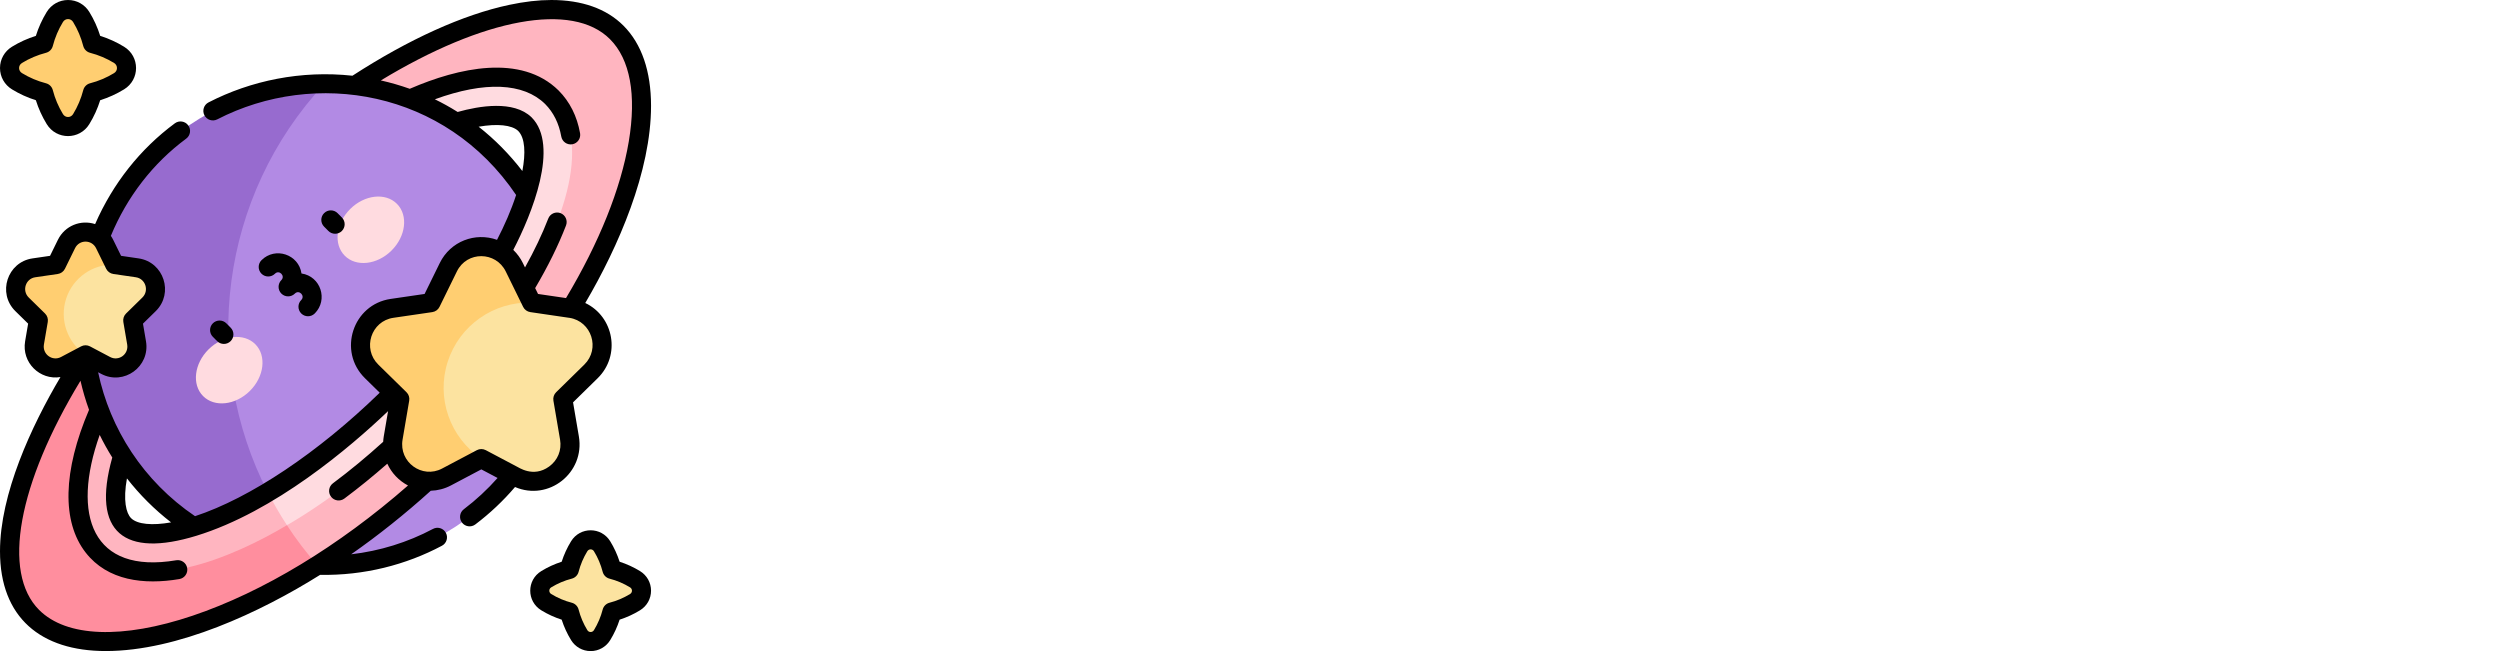 <svg width="192" height="50" viewBox="0 0 192 50" fill="none" xmlns="http://www.w3.org/2000/svg">
<g clip-path="url(#clip0_260_32001)">
<path d="M34.989 9.41V6.575H27.242C26.481 6.479 25.705 6.43 24.918 6.43L15.32 12.191V38.785L24.377 43.417C34.852 43.719 43.416 35.309 43.416 24.927C43.416 18.426 40.061 12.709 34.989 9.41Z" fill="#B28AE4"/>
<path d="M24.919 6.43C14.704 6.43 6.422 14.711 6.422 24.927C6.422 25.715 6.471 26.49 6.567 27.252V35.02H9.417C11.955 38.911 15.919 41.786 20.566 42.907V37.812C15.375 27.695 16.856 15.099 24.919 6.43Z" fill="#976BCF"/>
<path d="M47.361 2.489C43.874 -0.997 35.939 0.889 27.245 6.574C28.713 6.758 30.127 7.115 31.468 7.622H42.383V17.73L22.039 40.336V43.416H24.38C27.92 41.179 31.524 38.332 34.926 34.93C47.318 22.538 52.347 7.476 47.361 2.489Z" fill="#FFB5C0"/>
<path d="M42.381 7.473C40.093 5.218 36.034 5.578 31.466 7.623C32.71 8.094 33.89 8.695 34.99 9.41C36.516 8.942 39.151 8.427 40.304 9.532C41.396 10.625 41.162 13.457 39.693 16.904C36.355 24.736 28.07 33.339 20.566 37.811V40.338H22.035C35.094 32.777 48.592 13.73 42.381 7.473Z" fill="#FFDBE0"/>
<path d="M22.036 40.336L7.625 41.602V31.494C7.119 30.156 6.752 28.715 6.569 27.25C0.885 35.943 -1.001 43.877 2.485 47.363C6.103 50.981 15.023 49.327 24.38 43.415C23.536 42.453 22.769 41.46 22.036 40.336Z" fill="#FF8E9E"/>
<path d="M20.569 37.808C18.118 39.269 14.553 40.986 11.744 40.986C10.742 40.986 10.006 40.761 9.554 40.318C8.709 39.474 8.643 37.569 9.42 35.017C8.702 33.917 8.099 32.737 7.626 31.492C6.126 34.9 4.883 39.7 7.47 42.357C10.908 45.794 17.865 42.817 22.037 40.335C21.501 39.516 20.994 38.636 20.569 37.808Z" fill="#FFB5C0"/>
<path d="M7.105 7.106C7.834 6.919 8.521 6.624 9.147 6.241C9.909 5.774 9.909 4.681 9.147 4.215C8.521 3.831 7.834 3.537 7.105 3.349C6.917 2.62 6.623 1.933 6.24 1.306C5.773 0.544 4.68 0.544 4.214 1.306C3.83 1.933 3.536 2.62 3.348 3.349C2.619 3.537 1.933 3.831 1.306 4.215C0.544 4.681 0.544 5.774 1.306 6.241C1.933 6.624 2.619 6.919 3.348 7.106C3.536 7.836 3.83 8.523 4.214 9.149C4.68 9.911 5.773 9.911 6.239 9.149C6.623 8.522 6.917 7.836 7.105 7.106Z" fill="#FFCE71"/>
<path d="M46.996 46.993C47.631 46.829 48.228 46.573 48.772 46.24C49.435 45.834 49.435 44.884 48.772 44.479C48.228 44.145 47.631 43.889 46.996 43.726C46.833 43.092 46.577 42.495 46.244 41.95C45.838 41.287 44.888 41.287 44.483 41.95C44.149 42.495 43.893 43.092 43.73 43.726C43.096 43.889 42.499 44.145 41.954 44.479C41.291 44.884 41.291 45.834 41.954 46.24C42.499 46.573 43.096 46.829 43.73 46.993C43.893 47.627 44.149 48.224 44.483 48.768C44.888 49.431 45.838 49.431 46.244 48.768C46.577 48.224 46.833 47.627 46.996 46.993Z" fill="#FCE3A0"/>
<path d="M10.539 20.573L8.809 20.32L5.72 18.953L3.625 26.867L6.57 27.253L8.117 28.071C9.316 28.705 10.718 27.681 10.489 26.337L10.193 24.605L11.445 23.378C12.415 22.427 11.88 20.769 10.539 20.573Z" fill="#FCE3A0"/>
<path d="M5.078 22.943C5.598 21.334 7.12 20.264 8.81 20.32L8.037 18.744C7.439 17.526 5.705 17.519 5.104 18.744L4.331 20.32L2.601 20.573C1.26 20.769 0.724 22.427 1.695 23.378L2.946 24.605L2.651 26.338C2.422 27.681 3.824 28.705 5.023 28.071L6.57 27.253C5.167 26.31 4.558 24.551 5.078 22.943Z" fill="#FFCE71"/>
<path d="M43.821 23.681L40.834 23.244L35.498 20.883L31.879 34.552L36.965 35.218L39.637 36.631C41.709 37.727 44.13 35.958 43.735 33.638L43.224 30.645L45.386 28.525C47.062 26.882 46.138 24.02 43.821 23.681Z" fill="#FCE3A0"/>
<path d="M34.387 27.772C35.285 24.993 37.915 23.145 40.833 23.242L39.497 20.52C38.465 18.416 35.471 18.404 34.432 20.52L33.096 23.242L30.108 23.679C27.792 24.018 26.867 26.88 28.543 28.523L30.705 30.643L30.195 33.636C29.799 35.956 32.221 37.725 34.292 36.629L36.965 35.217C34.541 33.588 33.489 30.55 34.387 27.772Z" fill="#FFCE71"/>
<path d="M19.187 30.027C20.296 28.928 20.485 27.322 19.61 26.439C18.734 25.556 17.127 25.732 16.018 26.831C14.91 27.93 14.721 29.536 15.596 30.418C16.471 31.301 18.079 31.125 19.187 30.027Z" fill="#FFDBE0"/>
<path d="M30.066 19.245C31.174 18.146 31.363 16.54 30.488 15.658C29.613 14.775 28.006 14.95 26.897 16.049C25.789 17.148 25.6 18.755 26.475 19.637C27.35 20.52 28.958 20.344 30.066 19.245Z" fill="#FFDBE0"/>
<path d="M0.922 6.863C1.498 7.216 2.112 7.495 2.754 7.697C2.955 8.338 3.235 8.953 3.587 9.529C4.34 10.76 6.111 10.757 6.862 9.529C7.215 8.953 7.494 8.338 7.695 7.697C8.337 7.495 8.951 7.216 9.527 6.863C10.758 6.11 10.755 4.339 9.527 3.588C8.951 3.235 8.337 2.956 7.695 2.755C7.494 2.113 7.215 1.498 6.862 0.922C6.509 0.345 5.897 0 5.225 0C4.552 0 3.94 0.345 3.587 0.922C3.235 1.498 2.955 2.113 2.754 2.755C2.112 2.956 1.498 3.235 0.922 3.588C0.345 3.941 0 4.553 0 5.226C0 5.898 0.345 6.51 0.922 6.863ZM1.687 4.837C2.26 4.486 2.88 4.224 3.529 4.056C3.788 3.99 3.989 3.788 4.056 3.53C4.223 2.88 4.486 2.26 4.837 1.687C5.018 1.391 5.432 1.391 5.613 1.687C5.964 2.26 6.226 2.88 6.393 3.53C6.46 3.788 6.662 3.99 6.92 4.056C7.569 4.224 8.189 4.486 8.763 4.837C9.058 5.018 9.058 5.433 8.763 5.614C8.189 5.965 7.569 6.228 6.92 6.395C6.662 6.462 6.46 6.663 6.394 6.922C6.226 7.571 5.964 8.191 5.613 8.765C5.432 9.06 5.017 9.06 4.837 8.765C4.486 8.191 4.223 7.571 4.056 6.922C3.989 6.663 3.788 6.462 3.529 6.395C2.88 6.228 2.26 5.965 1.687 5.614C1.391 5.433 1.391 5.018 1.687 4.837Z" fill="black"/>
<path d="M49.153 43.86C49.153 43.86 49.153 43.86 49.153 43.86C48.659 43.558 48.134 43.317 47.586 43.141C47.41 42.593 47.169 42.067 46.867 41.574C46.175 40.443 44.547 40.445 43.856 41.574C43.554 42.067 43.313 42.593 43.137 43.141C42.589 43.317 42.063 43.558 41.57 43.86C40.439 44.552 40.441 46.18 41.57 46.871C42.063 47.173 42.589 47.414 43.137 47.59C43.313 48.138 43.554 48.663 43.856 49.157C44.181 49.687 44.743 50.004 45.361 50.004C45.979 50.004 46.542 49.687 46.867 49.157C47.169 48.663 47.41 48.138 47.586 47.59C48.134 47.414 48.659 47.173 49.153 46.871C49.683 46.546 50 45.983 50 45.365C50 44.747 49.683 44.184 49.153 43.86ZM48.388 45.621C47.897 45.922 47.367 46.146 46.812 46.289C46.553 46.356 46.352 46.557 46.285 46.816C46.142 47.371 45.917 47.901 45.617 48.392C45.497 48.589 45.225 48.589 45.105 48.392C44.805 47.901 44.58 47.371 44.437 46.816C44.371 46.557 44.169 46.356 43.91 46.289C43.355 46.146 42.825 45.922 42.334 45.621C42.137 45.501 42.138 45.229 42.334 45.109C42.825 44.809 43.355 44.584 43.91 44.441C44.169 44.375 44.371 44.173 44.437 43.915C44.58 43.359 44.805 42.829 45.105 42.339C45.226 42.141 45.497 42.142 45.617 42.339C45.917 42.829 46.142 43.359 46.285 43.915C46.352 44.173 46.553 44.375 46.812 44.441C47.367 44.584 47.897 44.809 48.388 45.109C48.585 45.23 48.584 45.501 48.388 45.621Z" fill="black"/>
<path d="M44.457 33.515L44.011 30.901L45.899 29.049C47.693 27.291 47.147 24.318 44.948 23.27C47.504 18.918 50 13.166 50 8.124C50 5.485 49.286 3.375 47.88 1.969C46.571 0.659 44.681 0 42.344 0C41.345 0 40.262 0.128 39.105 0.374C35.56 1.129 31.402 3.009 27.069 5.815C23.134 5.389 19.273 6.185 16.014 7.865C15.655 8.05 15.513 8.492 15.699 8.851C15.884 9.211 16.326 9.352 16.685 9.167C24.185 5.3 34.186 6.907 39.638 14.975C39.248 16.175 38.745 17.306 38.172 18.419C36.494 17.817 34.595 18.529 33.775 20.2L32.609 22.576L30.003 22.957C27.092 23.383 25.92 26.98 28.031 29.049L29.163 30.16C24.452 34.746 19.214 38.249 14.979 39.643C11.009 36.958 8.446 32.929 7.536 28.588L7.775 28.715C9.503 29.628 11.544 28.16 11.212 26.21L10.981 24.856L11.959 23.897C13.363 22.521 12.583 20.128 10.646 19.845L9.298 19.648L8.694 18.418C8.641 18.31 8.581 18.208 8.515 18.112C9.76 15.106 11.752 12.531 14.3 10.648C14.625 10.408 14.694 9.949 14.454 9.624C14.213 9.299 13.755 9.23 13.429 9.47C10.764 11.44 8.661 14.104 7.306 17.21C6.2 16.851 4.98 17.332 4.447 18.418L3.843 19.648L2.495 19.845C0.558 20.128 -0.222 22.521 1.182 23.897L2.16 24.856L1.929 26.21C1.65 27.847 3.071 29.219 4.643 28.958C2.399 32.748 0 37.936 0 42.341C0 47.443 3.15 50 8.12 50C13.627 50 19.989 47.029 24.585 44.149C27.963 44.209 31.18 43.382 33.941 41.913C34.299 41.724 34.434 41.28 34.244 40.923C34.054 40.566 33.611 40.43 33.254 40.62C31.308 41.655 29.167 42.316 26.969 42.57C29.056 41.112 31.11 39.475 33.083 37.69C33.613 37.674 34.143 37.54 34.635 37.28L36.965 36.048L38.214 36.708C37.431 37.591 36.564 38.396 35.623 39.108C35.3 39.352 35.236 39.811 35.48 40.133C35.723 40.455 36.182 40.521 36.506 40.276C37.623 39.432 38.646 38.467 39.554 37.403C42.131 38.515 44.934 36.314 44.457 33.515ZM36.759 9.731C38.181 9.485 39.305 9.591 39.795 10.053C40.335 10.601 40.374 11.769 40.117 13.135C39.126 11.846 38.004 10.709 36.759 9.731ZM40.825 9.012C40.822 9.008 40.818 9.005 40.814 9.001C39.445 7.688 36.814 8.131 35.147 8.599C34.514 8.202 33.969 7.905 33.397 7.626C37.224 6.23 40.204 6.349 41.865 7.987C42.51 8.636 42.927 9.477 43.106 10.486C43.177 10.882 43.555 11.15 43.956 11.08C44.354 11.009 44.62 10.629 44.549 10.23C44.316 8.921 43.763 7.819 42.899 6.949C40.02 4.11 35.202 5.206 31.506 6.804C31.495 6.809 31.484 6.815 31.473 6.82C30.747 6.562 30.004 6.347 29.248 6.177C37.161 1.383 43.962 0.122 46.844 3.005C48.394 4.555 48.894 7.276 48.289 10.876C47.682 14.487 46.018 18.632 43.47 22.891L41.321 22.576L41.1 22.126C42.086 20.455 42.883 18.839 43.47 17.317C43.616 16.94 43.428 16.516 43.051 16.37C42.673 16.224 42.249 16.413 42.104 16.79C41.644 17.981 41.045 19.238 40.321 20.539L40.155 20.2C39.966 19.815 39.716 19.477 39.42 19.193C40.831 16.477 42.994 11.181 40.825 9.012ZM13.138 40.118C11.69 40.376 10.552 40.27 10.073 39.801C9.681 39.41 9.445 38.419 9.749 36.742C10.726 37.993 11.861 39.129 13.138 40.118ZM3.373 26.457L3.669 24.724C3.709 24.488 3.631 24.246 3.459 24.078L2.208 22.851C1.668 22.323 1.965 21.403 2.707 21.294L4.437 21.042C4.675 21.007 4.882 20.856 4.988 20.64L5.762 19.063C6.096 18.382 7.05 18.393 7.379 19.063L8.153 20.64C8.259 20.856 8.465 21.007 8.704 21.042L10.434 21.294C11.176 21.403 11.473 22.322 10.933 22.851L9.682 24.078C9.51 24.246 9.432 24.488 9.472 24.724L9.768 26.457C9.896 27.207 9.12 27.768 8.46 27.42L6.913 26.602C6.699 26.488 6.442 26.488 6.228 26.602L4.681 27.42C4.019 27.769 3.246 27.205 3.373 26.457ZM14.795 47.285C9.401 49.103 5.103 48.943 3.005 46.844C0.122 43.961 1.384 37.156 6.181 29.241C6.356 30.002 6.574 30.748 6.838 31.475C4.828 36.181 4.733 40.067 6.579 42.437C8.265 44.602 11.059 44.931 13.775 44.472C14.174 44.405 14.443 44.027 14.376 43.628C14.309 43.23 13.932 42.961 13.532 43.028C7.082 44.117 5.46 39.587 7.656 33.401C7.948 33.996 8.27 34.576 8.623 35.137C6.986 40.935 9.583 42.835 15.08 41.148C21.101 39.3 26.906 34.339 29.804 31.575L29.473 33.515C29.449 33.654 29.436 33.793 29.428 33.931C28.157 35.083 26.861 36.154 25.569 37.117C25.245 37.359 25.178 37.818 25.42 38.142C25.662 38.467 26.122 38.532 26.445 38.291C27.548 37.469 28.654 36.57 29.745 35.612C30.07 36.319 30.621 36.91 31.335 37.286C26.027 41.933 20.195 45.465 14.795 47.285ZM36.623 34.572L33.95 35.985C32.421 36.793 30.622 35.494 30.917 33.762L31.427 30.769C31.468 30.532 31.39 30.291 31.218 30.123L29.056 28.003C27.81 26.782 28.494 24.658 30.214 24.407L33.202 23.97C33.441 23.935 33.648 23.785 33.754 23.568L35.09 20.845C35.865 19.265 38.08 19.298 38.84 20.845L40.176 23.568C40.282 23.785 40.489 23.935 40.727 23.97C44.845 24.573 43.427 24.369 43.733 24.41C45.432 24.673 46.12 26.782 44.874 28.003L42.712 30.123C42.54 30.291 42.462 30.532 42.502 30.769L43.013 33.762C43.151 34.575 42.837 35.349 42.172 35.831C40.936 36.725 39.792 35.86 39.697 35.836C39.696 35.835 39.695 35.834 39.694 35.834L37.307 34.572C37.093 34.459 36.836 34.459 36.623 34.572Z" fill="black"/>
<path d="M25.217 17.736C25.501 18.023 25.965 18.026 26.253 17.741C26.54 17.456 26.542 16.992 26.258 16.705L25.928 16.373C25.644 16.086 25.18 16.084 24.893 16.368C24.605 16.653 24.603 17.117 24.888 17.404L25.217 17.736Z" fill="black"/>
<path d="M17.71 26.202C17.997 25.917 17.999 25.453 17.715 25.166L17.385 24.834C17.101 24.547 16.637 24.545 16.35 24.829C16.062 25.114 16.06 25.578 16.345 25.865L16.674 26.197C16.958 26.484 17.422 26.487 17.71 26.202Z" fill="black"/>
<path d="M23.155 21.003C22.943 19.537 21.136 18.93 20.082 19.984C19.796 20.27 19.796 20.734 20.082 21.02C20.368 21.306 20.831 21.306 21.118 21.02C21.445 20.692 21.929 21.192 21.609 21.511C21.323 21.797 21.323 22.261 21.609 22.547C21.897 22.835 22.361 22.831 22.645 22.547C22.973 22.219 23.455 22.72 23.137 23.039C22.85 23.325 22.85 23.788 23.136 24.074C23.422 24.36 23.886 24.361 24.172 24.074C25.22 23.027 24.632 21.218 23.155 21.003Z" fill="black"/>
</g>
<defs>
<clipPath id="clip0_260_32001">
<rect width="50" height="50" fill="white"/>
</clipPath>
</defs>
</svg>
